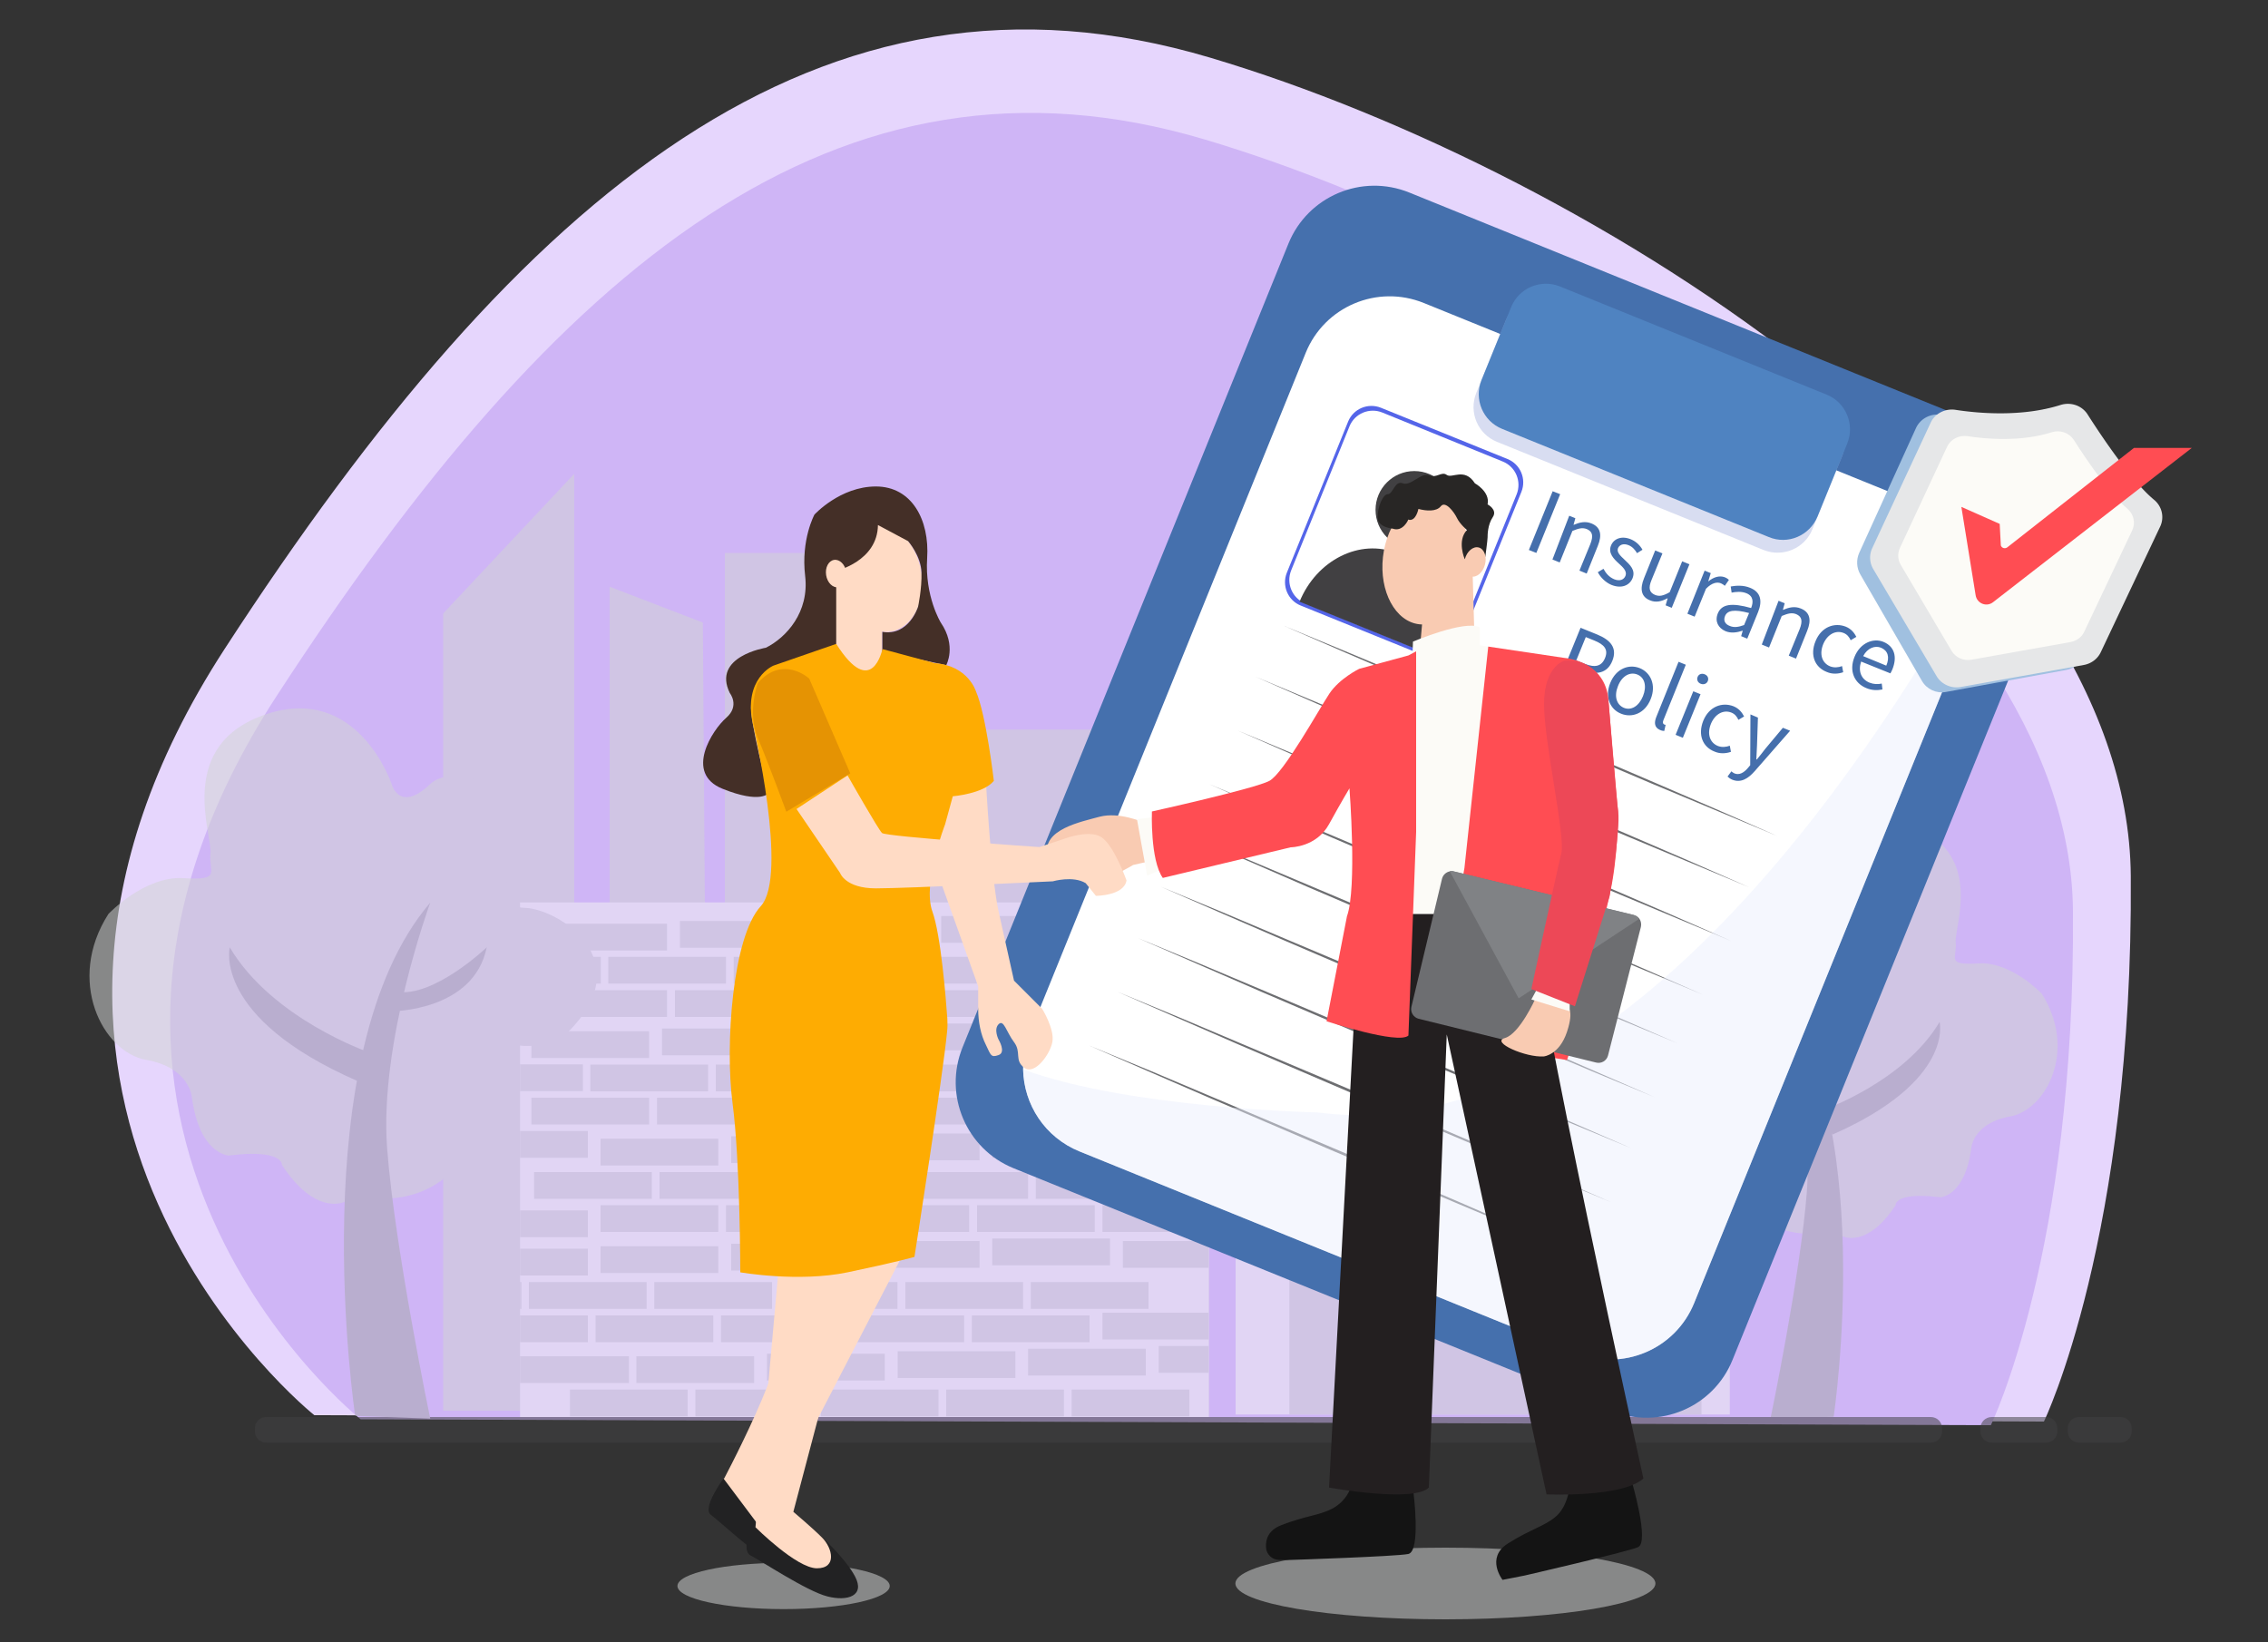 <svg version="1.1" id="Layer_1" xmlns="http://www.w3.org/2000/svg" x="0" y="0" viewBox="0 0 1000 724" style="enable-background:new 0 0 1000 724" xml:space="preserve"><rect x="0" y="0" width="1000" height="724" fill="#333333" stroke="none"/><style>.st3{fill:#d1d3d4}.st4{fill:#f1f2f2}.st5{fill:#a7a9ac}.st6{fill:#414042}.st8{fill:#fff}.st12{fill:#6d6e71}.st14{fill:#456fac}.st17{fill:#fcfbf7}.st18{fill:#ff4d53}.st19{opacity:.53;fill:#d1d3d4}.st20{fill:#141414}.st21{fill:#f9cbb2}.st26{fill:#ffdbc5}.st28{fill:#222223}</style><path d="M138.6 624S-32.1 488.1 99 286.2 362-25.6 533.5 25.4s404.9 201.6 406 360.9-38.3 240.5-38.3 240.5L138.6 624z" style="fill:#e6d6fd"/><path d="M159 625.8S-1.9 497.7 121.7 307.3 369.6 13.4 531.2 61.5s381.7 190 382.8 340.2-36.2 226.7-36.2 226.7L159 625.8z" style="fill:#cfb5f6"/><g style="opacity:.53"><path class="st3" d="M195.4 622V270.5l57.8-61.6V622z"/><path class="st4" d="M544.8 414.9h217.9v208.8H544.8z"/><path class="st3" d="M568.5 414.9h181.7v208.8H568.5z"/><path class="st3" d="M812.7 545.2s10.7 5.2 23.1-13.8c0 0-.6-6 19.7-3.5 0 0 10.9-.3 13.7-21.8 0 0 .8-10.9 17-13.8 16.2-2.9 29.8-29.5 14-54.2 0 0-13.4-14.2-27.9-13.3-14.6.9-9.3-2.4-10-9.3-.7-6.9 13.2-40.3-20.7-51.6-34.3-11.4-46.6 26-46.6 26s-2.8 10.8-14.3 0c-11.4-10.8-49 8.3-29.2 34.9 0 0 6.4 10.6-6 11-12.4.4-42.8 19.4-16.2 46.1 0 0 6.9 6.4 18.2 5.1 11.3-1.3 12.2 1.9 12.2 13.2 0 11.2 5.4 40.9 35 43.7l18 1.3z"/><path class="st5" d="M808.5 624.7s20.1-134.6-27.9-190.8c0 0 19 51.9 16.1 91.3-2.8 36.7-16.1 100.4-16.1 100.4l27.9-.9z"/><path class="st5" d="M794.9 474.3s-30.4 0-35.2-23.8c0 0 19.6 18.8 33.6 16.5l1.6 7.3zM803.4 489.6s36-12.4 51.8-39c0 0 6.6 26-47.3 49.7l-4.5-10.7z"/><path class="st3" d="M268.8 258.7V622h43.6l-2.5-347.5zM319.6 243.8h55.3V622h-55.3zM397.5 321.7H533v302.5H397.5z"/><path class="st4" d="M229.3 397.9H533v226.9H229.3z"/><path class="st3" d="M242.2 407.3h51.9v11.8h-51.9zM242.2 436.6h51.9v11.8h-51.9zM297.6 436.6h51.9v11.8h-51.9zM352.9 436.6h51.9v11.8h-51.9zM408.2 436.6h51.9v11.8h-51.9zM463.5 436.6h51.9v11.8h-51.9zM299.8 406.1h51.9v11.8h-51.9zM357.4 405h51.9v11.8h-51.9zM415 403.9h51.9v11.8H415zM472.5 402.8h51.9v11.8h-51.9zM229.3 421.9h35.6v11.8h-35.6zM268.2 421.9h51.9v11.8h-51.9zM323.5 421.9h51.9v11.8h-51.9zM378.8 421.9h51.9v11.8h-51.9zM434.1 421.9H486v11.8h-51.9zM489.5 421.9H533v11.8h-43.5zM234.3 454.7h51.9v11.8h-51.9zM234.3 484h51.9v11.8h-51.9zM289.7 484h51.9v11.8h-51.9zM345 484h51.9v11.8H345zM400.3 484h51.9v11.8h-51.9zM455.6 484h51.9v11.8h-51.9zM291.9 453.5h51.9v11.8h-51.9zM349.5 452.4h51.9v11.8h-51.9zM407.1 451.3H459v11.8h-51.9zM464.6 450.2h51.9V462h-51.9zM229.3 469.3H257v11.8h-27.7zM260.3 469.4h51.9v11.8h-51.9zM315.6 469.4h51.9v11.8h-51.9zM370.9 469.4h51.9v11.8h-51.9zM426.2 469.4h51.9v11.8h-51.9zM481.6 469.4h51.9v11.8h-51.9zM264.8 502.1h51.9v11.8h-51.9zM264.8 531.4h51.9v11.8h-51.9zM320.1 531.4H372v11.8h-51.9zM375.4 531.4h51.9v11.8h-51.9zM430.8 531.4h51.9v11.8h-51.9zM486.1 531.4h46.8v11.8h-46.8zM322.4 501h51.9v11.8h-51.9zM380 499.8h51.9v11.8H380zM437.5 498.7h51.9v11.8h-51.9zM495.1 497.6h37.8v11.8h-37.8zM235.5 516.8h51.9v11.8h-51.9zM290.8 516.8h51.9v11.8h-51.9zM346.1 516.8H398v11.8h-51.9zM401.4 516.8h51.9v11.8h-51.9zM456.7 516.8h51.9v11.8h-51.9zM512 516.8h20.9v11.8H512zM229.3 550.6h29.9v11.8h-29.9zM229.3 580h29.9v11.8h-29.9zM262.6 580h51.9v11.8h-51.9zM317.9 580h51.9v11.8h-51.9zM373.2 580h51.9v11.8h-51.9zM428.5 580h51.9v11.8h-51.9zM264.8 549.5h51.9v11.8h-51.9zM322.4 548.4h51.9v11.8h-51.9zM380 547.2h51.9V559H380zM437.5 546.1h51.9v11.8h-51.9zM229.3 565.3h.6v11.8h-.6zM233.2 565.3h51.9v11.8h-51.9zM288.5 565.3h51.9v11.8h-51.9zM343.8 565.3h51.9v11.8h-51.9zM399.2 565.3h51.9v11.8h-51.9zM454.5 565.3h51.9v11.8h-51.9zM280.6 598h51.9v11.8h-51.9zM229.3 598h48v11.8h-48zM486.1 578.8h46.8v11.8h-46.8zM495.1 547.2h37.8V559h-37.8zM229.3 533.7h29.9v11.8h-29.9zM510.9 482.9h22v11.8h-22zM338.2 596.9h51.9v11.8h-51.9zM395.8 595.8h51.9v11.8h-51.9zM453.3 594.7h51.9v11.8h-51.9zM510.9 593.5h22v11.8h-22zM251.3 612.7h51.9v11.8h-51.9zM306.6 612.7h51.9v11.8h-51.9zM361.9 612.7h51.9v11.8h-51.9zM417.2 612.7h51.9v11.8h-51.9zM472.5 612.7h51.9v11.8h-51.9zM229.3 498.7h29.9v11.8h-29.9z"/><path class="st6" d="M902.1 636.1h-23.9c-2.8 0-5-2.2-5-5v-1.3c0-2.8 2.2-5 5-5h23.9c2.8 0 5 2.2 5 5v1.3c0 2.8-2.2 5-5 5zM934.9 636.1h-18.2c-2.8 0-5-2.2-5-5v-1.3c0-2.8 2.2-5 5-5h18.2c2.8 0 5 2.2 5 5v1.3c0 2.8-2.3 5-5 5zM851.3 636.1H117.4c-2.8 0-5-2.2-5-5v-1.3c0-2.8 2.2-5 5-5h733.9c2.8 0 5 2.2 5 5v1.3c0 2.8-2.2 5-5 5z"/><g><path class="st3" d="M151.7 530s-12.7 6.2-27.4-16.4c0 0 .7-7.1-23.4-4.1 0 0-13-.4-16.3-25.8 0 0-1-13-20.2-16.4-19.2-3.4-35.4-35-16.6-64.3 0 0 15.9-16.9 33.1-15.8s11-2.8 11.9-11c.9-8.2-15.7-47.8 24.6-61.3 40.6-13.5 55.3 30.9 55.3 30.9s3.4 12.8 16.9 0c13.5-12.8 58.1 9.8 34.7 41.4 0 0-7.6 12.6 7.1 13.1 14.7.4 50.8 23 19.2 54.6 0 0-8.2 7.6-21.6 6.1-13.4-1.5-14.5 2.3-14.5 15.6s-6.4 48.5-41.6 51.8l-21.2 1.6z"/><path class="st5" d="M156.6 624.3S132.7 464.6 189.7 398c0 0-22.6 61.5-19 108.4 3.3 43.6 19 119.1 19 119.1l-33.1-1.2z"/><path class="st5" d="M172.8 445.9s36.1 0 41.8-28.2c0 0-23.3 22.3-39.9 19.6l-1.9 8.6zM162.7 464s-42.7-14.7-61.4-46.3c0 0-7.8 30.9 56.2 58.9l5.2-12.6z"/></g></g><path d="m710.7 622.1-263.8-107c-20.9-8.5-31-32.3-22.5-53.3l143.7-354.4c8.5-20.9 32.3-31 53.3-22.5l263.8 107c20.9 8.5 31 32.3 22.5 53.3L763.9 599.6c-8.4 20.9-32.3 31-53.2 22.5z" style="fill:#4570ad"/><path class="st8" d="M868.8 274.4 747 574.5c-8.3 20.5-31.6 30.3-52.1 22L476 507.7c-15.3-6.2-24.6-20.7-24.9-36.2-.1-5.3.8-10.6 2.9-15.8l121.7-300.1c8.3-20.5 31.6-30.3 52.1-22l218.9 88.8c12.9 5.2 21.6 16.5 24.2 29.2 1.5 7.4.9 15.3-2.1 22.8z"/><path d="M777.6 242.5 660 194.8c-8.4-3.4-12.5-13-9.1-21.5l13.1-32.2c3.4-8.4 13-12.5 21.5-9.1l117.6 47.7c8.4 3.4 12.5 13 9.1 21.5l-13.1 32.2c-3.4 8.4-13 12.5-21.5 9.1z" style="opacity:.47;fill:#acb7e2"/><path d="m779.9 236.8-117.6-47.7c-8.4-3.4-12.5-13-9.1-21.5l13.1-32.2c3.4-8.4 13-12.5 21.5-9.1L805.4 174c8.4 3.4 12.5 13 9.1 21.5l-13.1 32.2c-3.5 8.5-13.1 12.6-21.5 9.1z" style="fill:#4f83c1"/><path d="M629.3 289.6 573.5 267c-5.7-2.3-8.4-8.8-6.1-14.5l27-66.6c2.3-5.7 8.8-8.4 14.5-6.1l55.8 22.6c5.7 2.3 8.4 8.8 6.1 14.5l-27 66.6c-2.3 5.7-8.8 8.4-14.5 6.1z" style="fill:#5465e9"/><path class="st8" d="M628.5 287.6 575.4 266c-5.7-2.3-8.4-8.8-6.1-14.5L595 188c2.3-5.7 8.8-8.4 14.5-6.1l53.1 21.6c5.7 2.3 8.4 8.8 6.1 14.5L643 281.5c-2.3 5.7-8.8 8.4-14.5 6.1z"/><path class="st12" d="m566 275.9 27.3 11.3 27.3 11.4 54.4 23.1 54.4 23.3 27.1 11.7 27.1 11.9-27.3-11.4-27.3-11.4-54.4-23.1-54.3-23.3-27.2-11.7zM553.6 298.4l27.3 11.4 27.3 11.4 54.4 23.1 54.4 23.3 27.1 11.7 27.1 11.9-27.3-11.4-27.3-11.4-54.4-23.1-54.4-23.3-27.1-11.7zM545.7 322.1l27.3 11.4 27.3 11.4 54.4 23.1 54.4 23.3 27.1 11.7 27.1 11.9-27.3-11.4-27.3-11.4-54.4-23.1-54.4-23.3-27.1-11.7zM533.3 345.8l27.3 11.4 27.3 11.4 54.4 23.1 54.3 23.3 27.2 11.7 27.1 11.9-27.3-11.4-27.3-11.4-54.4-23.1-54.4-23.3-27.1-11.7zM522 367.3l27.3 11.3 27.3 11.5 54.4 23 54.4 23.3 27.1 11.8 27.1 11.8-27.3-11.3-27.3-11.5-54.4-23-54.4-23.3-27.1-11.8zM511.9 391l27.3 11.3 27.2 11.5 54.5 23 54.3 23.3 27.1 11.8 27.1 11.8-27.3-11.3-27.2-11.5-54.5-23-54.3-23.3-27.2-11.8zM501.7 413.6l27.3 11.3 27.3 11.5 54.4 23 54.3 23.3 27.2 11.8 27.1 11.8L692 495l-27.3-11.5-54.4-23-54.4-23.3-27.1-11.8zM492.7 437.3l27.3 11.3 27.2 11.5 54.5 23 54.3 23.3 27.1 11.8 27.1 11.8-27.3-11.3-27.2-11.5-54.5-23-54.3-23.3-27.1-11.8zM480.2 461l27.4 11.3 27.2 11.5 54.4 23 54.4 23.3 27.1 11.8 27.1 11.8-27.3-11.3-27.3-11.5-54.4-23-54.3-23.3-27.2-11.8z"/><g><path class="st6" d="M573 265.3c7.5-18.4 26.7-28 42.9-21.4 16.2 6.6 23.3 26.8 15.8 45.2L573 265.3z"/><circle class="st6" cx="623.6" cy="224.8" r="17.1"/></g><path d="M868.8 274.4 747 574.5c-8.3 20.5-31.6 30.3-52.1 22L476 507.7c-15.3-6.2-24.6-20.7-24.9-36.2 46.4 17.2 129.8 19 129.8 19 137.4 17.9 254.8-174.5 290-238.9 1.5 7.4.9 15.3-2.1 22.8z" style="opacity:.47;fill:#ebeefd"/><g><path class="st14" d="m684.6 216.6 3.3 1.3-10.5 25.9-3.3-1.3 10.5-25.9zM691.9 227.4l2.7 1.1-.8 2.9h.1c2.6-1.1 5.1-1.7 7.8-.6 4 1.6 4.8 5 2.8 9.9l-4.9 12.2-3.2-1.3 4.8-11.7c1.4-3.6 1-5.5-1.5-6.6-2-.8-3.7-.3-6.4.8l-5.6 13.9-3.2-1.3 7.4-19.3zM704.5 252.3l2.5-1.5c1.1 2 2.4 3.6 4.7 4.6 2.5 1 4.3.2 5-1.5.8-2-1.1-3.8-2.9-5.4-2.3-2.1-4.8-4.6-3.5-7.9 1.2-3.1 4.7-4.5 8.8-2.8 2.4 1 4.1 2.8 5.1 4.6l-2.4 1.5c-.9-1.5-2-2.8-3.7-3.5-2.4-1-4.1-.1-4.7 1.3-.7 1.8 1.1 3.4 2.9 5.1 2.3 2.2 5 4.5 3.5 8.2-1.3 3.1-4.8 4.7-9.3 2.9-2.6-1.1-4.8-3.3-6-5.6zM724.9 254.9l4.9-12.2 3.2 1.3-4.8 11.7c-1.5 3.6-1 5.5 1.5 6.6 2 .8 3.7.4 6.5-1.2l5.5-13.6 3.2 1.3-7.8 19.2-2.7-1.1.9-3.1h-.1c-2.6 1.4-5.1 2-7.7.9-3.8-1.5-4.6-4.9-2.6-9.8zM751.6 251.6l2.7 1.1-1.1 3.6h.1c2.3-1.9 4.9-2.6 7.1-1.8.8.3 1.4.7 1.9 1.2l-1.8 2.6c-.6-.5-1-.8-1.7-1.1-1.6-.7-4-.3-6.6 2.4l-5 12.3-3.2-1.3 7.6-19zM757.4 270.5c1.7-4.2 6.2-4.8 14.7-2.4 1-2.5 1.1-5.2-2-6.5-2.2-.9-4.6-.7-6.6-.3l-.4-2.7c2.2-.4 5.5-.7 8.6.6 4.7 1.9 5.4 5.8 3.5 10.6l-4.8 11.8-2.7-1.1.7-2.4h-.1c-2.4.8-5.1 1.2-7.5.2-3.2-1.4-4.8-4.3-3.4-7.8zm11.6 5.1 2.2-5.3c-6.7-1.8-9.6-1.1-10.6 1.3-.9 2.2.2 3.7 2.1 4.4 1.9.8 3.8.5 6.3-.4zM784.2 264.9l2.7 1.1-.8 2.9h.1c2.6-1.1 5.1-1.7 7.8-.6 4 1.6 4.8 5 2.8 9.9l-4.9 12.2-3.2-1.3 4.8-11.7c1.4-3.6 1-5.5-1.5-6.6-2-.8-3.7-.3-6.4.8l-5.6 13.9-3.2-1.3 7.4-19.3zM800.5 282.7c2.6-6.4 8.4-8.3 13.3-6.4 2.5 1 3.8 2.8 4.7 4.5l-2.5 1.5c-.7-1.5-1.6-2.6-3.1-3.2-3.5-1.4-7.2.6-9 4.9-1.8 4.4-.6 8.3 3 9.8 1.8.7 3.7.5 5.3-.1l.5 2.7c-2.3.8-4.9.9-7.2-.1-5.2-2-7.6-7.3-5-13.6zM817.7 289.6c2.5-6.2 8.3-8.4 12.7-6.6 4.9 2 6.2 6.6 4 12.1-.3.7-.6 1.3-.9 1.8l-12.9-5.2c-1.4 4.2 0 7.8 3.7 9.3 1.8.7 3.6.8 5.4.4l.3 2.6c-2.1.4-4.5.5-7.1-.6-5.2-2.1-7.8-7.5-5.2-13.8zm14 3.9c1.6-3.8.7-6.6-2.3-7.9-2.7-1.1-6 .1-7.9 3.7l10.2 4.2zM696.9 276.8l7.4 3c5.8 2.4 8.9 5.9 6.6 11.6-2.2 5.5-7.1 6.4-12.8 4.1l-4.3-1.7-4.2 10.3-3.3-1.3 10.6-26zm1.9 15.9c4.5 1.8 7.4 1.1 8.9-2.6s-.3-5.9-4.8-7.7l-3.7-1.5-4.2 10.3 3.8 1.5zM710 301.1c2.6-6.4 8.3-8.4 13-6.5 4.7 1.9 7.4 7.3 4.8 13.7-2.6 6.4-8.3 8.3-13 6.4-4.7-1.8-7.4-7.2-4.8-13.6zm14.4 5.9c1.8-4.4.8-8.3-2.5-9.6-3.3-1.3-6.8.7-8.5 5.1-1.8 4.4-.7 8.2 2.6 9.6 3.2 1.3 6.6-.7 8.4-5.1zM730.3 316.1l9.8-24.3 3.2 1.3-9.9 24.5c-.4 1-.1 1.6.3 1.8.2.1.3.1.7.2l-.6 2.7c-.5 0-1.1-.1-2-.5-2.2-1-2.6-3-1.5-5.7zM746.6 304.8l3.2 1.3-7.8 19.2-3.2-1.3 7.8-19.2zm1.9-6.3c.5-1.3 1.8-1.7 3.1-1.2s1.9 1.7 1.4 3c-.5 1.2-1.8 1.7-3.1 1.2s-1.9-1.8-1.4-3zM751 317.8c2.6-6.4 8.4-8.3 13.3-6.4 2.5 1 3.8 2.8 4.7 4.5l-2.5 1.5c-.7-1.5-1.6-2.6-3.1-3.2-3.5-1.4-7.2.6-9 4.9-1.8 4.4-.6 8.3 3 9.8 1.8.7 3.7.5 5.3-.1l.5 2.7c-2.3.8-4.9.9-7.2-.1-5.2-2-7.5-7.3-5-13.6zM761.7 342.4l1.7-2.3c.3.3.9.7 1.3.9 2.2.9 4.2-.3 6-2.4l1-1.2.1-22.4 3.3 1.4-.4 12.2c-.1 1.9-.2 4.1-.3 6.2l.2.1c1.3-1.5 2.6-3.3 3.8-4.8l7.7-9.2 3.2 1.3-15.6 17.8c-2.9 3.3-6.1 5.3-9.9 3.8-.9-.4-1.6-.9-2.1-1.4z"/></g><path d="M855.7 182.9c10.1 1.6 28.8 3.2 45.1-2.1 4.5-1.5 9.4.2 11.9 4.2 6.6 10.5 19.1 29.6 28.7 37.6 3.5 2.9 4.5 7.8 2.6 11.9l-25.6 55.2c-1.4 3-4.1 5.1-7.4 5.7l-53 9.7c-4.2.8-8.5-1.2-10.6-4.9l-27.2-47c-1.6-2.8-1.8-6.3-.5-9.3l25.2-55.4c1.9-3.9 6.3-6.3 10.8-5.6z" style="fill:#a0c0e0"/><path d="M862.2 180.7c10.3 1.6 29.4 3.2 46.2-2.1 4.6-1.5 9.6.2 12.1 4.2 6.7 10.5 19.6 29.6 29.3 37.6 3.5 2.9 4.6 7.8 2.6 11.9l-26.1 55.2c-1.4 3-4.2 5.1-7.5 5.7l-54.2 9.7c-4.3.8-8.7-1.2-10.8-4.9L826 251a9.89 9.89 0 0 1-.5-9.3l25.8-55.4c1.8-3.9 6.3-6.3 10.9-5.6z" style="fill:#e6e7e8"/><path class="st17" d="M867.4 192.3c8.3 1.3 23.7 2.6 37.2-1.7 3.7-1.2 7.7.2 9.8 3.4 5.4 8.5 15.8 23.8 23.6 30.3 2.8 2.4 3.7 6.3 2.1 9.6L919 278.5c-1.1 2.4-3.4 4.1-6.1 4.6l-43.7 7.8c-3.5.6-7-1-8.7-3.9l-22.4-37.9c-1.4-2.3-1.5-5.1-.4-7.5l20.8-44.6c1.5-3.3 5.2-5.2 8.9-4.7z"/><path class="st18" d="m864.8 223.5 6.3 39c.6 3.6 4.8 5.3 7.7 3l87.6-68h-25.5l-55.8 43.8c-1 .8-2.5.4-2.9-.8l-.5-9.5-16.9-7.5z"/><g><ellipse class="st19" cx="637.3" cy="698.2" rx="92.6" ry="15.8"/><path class="st20" d="M623.2 657.8s3.4 26.3-2.3 27.4c-5.6 1.1-51.5 2.6-51.5 2.6H564c-3.1 0-5.7-2.5-5.8-5.6-.2-3.4 1-7.5 6.7-9.7 10.9-4.3 17.4-4.3 23.2-7.7 5.8-3.4 7.3-8.6 7.3-8.6l27.8 1.6zM719.3 652.6s8.2 27.4 2.9 29.6-50 12.5-50 12.5l-9.7 1.9s-7.6-9.7 2.3-16c9.9-6.3 16.2-7.6 21.3-12 5-4.4 5.8-12.1 5.8-12.1l27.4-3.9z"/><ellipse transform="rotate(-83.65 628.835 247.79)" class="st21" cx="628.9" cy="247.8" rx="27.7" ry="19.2"/><path class="st21" d="m649.2 248.7 1.1 39.3-24.8 4.4 2.2-24.9z"/><path class="st17" d="M623 282.9s22.8-9.7 29.5-6.3v7.9l6.8 1.1-11.5 122.3h-29.3l4.5-125z"/><path class="st18" d="m656.2 285.1 33.6 5s16.9 1.1 19.2 16.9l4.4 50.8s.2 20.3-3.8 37.3-10.8 49.7-10.8 49.7l-7.9 22.6s-50.1-7.5-53.1-11.3c-4.5-5.6 7.9-73.4 7.9-73.4l10.5-97.6z"/><path d="M614.1 233.1s-6.7-.5-6.7-5 2.3-10.2 4.5-10.2c2.3 0 3.1-6.2 6.6-4.8 3.5 1.4 8.1-4.9 11.5-3.5s5.6-1.9 7.9-.2c2.3 1.7 7.9-3.4 12.4 3.7 0 0 6.8 3.7 5.6 9.3 0 0 4.5 2.3 2.3 5.6-2.3 3.4-2.3 7.9-2.3 9 0 1.1-1 8.5-1 8.5l-9.1 1s-3.5-8.1 1-12.8c0 0-3.1-2.6-4.4-5.3-1.3-2.7-5.1-7.7-7.1-5.2s-6.5 2.1-9.9 1.2c0 0-1.1 5.8-4.5 4.7.1.1-2.4 5.6-6.8 4z" style="fill:#282625"/><path d="M599.5 403 586 655.9s37.3 6.8 44 0l7.9-199.8 44 202.8s33.4 1.5 42.7-7c0 0-49.4-224.1-49.4-248.9h-75.7z" style="fill:#231f20"/><path class="st12" d="M723.5 408.7 709 465.4c-.6 2.3-2.9 3.7-5.3 3.1l-78.2-19.3c-2.3-.6-3.7-2.9-3.2-5.2l13.5-56.5c.4-1.7 1.8-3 3.5-3.3.6-.1 1.2-.1 1.8.1l79.3 19.2c1.1.3 1.9.9 2.5 1.7.6.9.9 2.2.6 3.5z"/><path d="m722.8 405.1-53.2 35.1-30.4-56.1c.6-.1 1.2-.1 1.8.1l79.3 19.2c1.1.3 1.9.9 2.5 1.7z" style="fill:#808285"/><ellipse transform="rotate(-75.209 650.285 247.788)" class="st21" cx="650.3" cy="247.8" rx="6.6" ry="4.6"/><path class="st21" d="M677 440.3s-7 15.6-13.5 17.4c-6.4 1.8 9.3 8.7 17.2 8.1 0 0 6.8-.6 10.2-10.8s0-11.3 0-11.3l-13.9-3.4z"/><path class="st17" d="m678.5 434.6-3.3 6.1 16.9 5.2v-5.6z"/><path d="M689.8 291.3s-9 2.3-9 19.2 9.5 58.2 7.6 65.8c-1.9 7.6-13.2 59.8-13.2 59.8l19.2 7.6 15.3-48.5s4.8-29.3 3.8-37.3c-1.1-7.9-4.2-47.9-4.2-47.9s-1.4-19.9-19.5-18.7z" style="fill:#ed4857"/><path class="st21" d="M503.6 362.4s-10.2-4.5-18.7-2.3c-8.4 2.3-25.4 5.6-23.1 16.9s21.4 10.2 24.8 10.2 13-5.8 13-5.8l7.9-1.8-3.9-17.2z"/><path class="st17" d="m510.3 360.1-9 1.1 4.5 24.9 7.9-3.4z"/><path class="st18" d="m621 289-21.7 5.9s-8.7 4.2-13.2 11-20.1 35-26.4 38.4-51.8 13.5-51.8 13.5-.8 21.4 4.8 29.3l56.4-13.5s11.3 0 16.9-10.2 9-15.8 9-15.8 3.4 44-1.1 56.4l-9 46.3s31.6 10.4 36.1 6.3l3.4-89.8v-79.6L621 289z"/></g><g><ellipse class="st19" cx="345.5" cy="699.3" rx="46.8" ry="10.2"/><ellipse transform="rotate(-8.911 389.044 255.162)" class="st26" cx="389" cy="255.1" rx="17.5" ry="23.7"/><path d="M368.7 251.7s18.2-4.2 18.4-20.2l13.3 7.1s5.7 6.5 5.9 13.8c.2 7.2-1.5 15.1-1.5 15.1s-4 13.1-15.8 11.1v8.6l28.2 6.1s4.7-8.4-2.4-18.8c0 0-7.1-11.5-6-28.4 1.1-16.9-6.8-31.6-22.6-31.6s-27.1 12.4-27.1 12.4-6 11-4.1 27-8.3 27.2-17.3 31.7c0 0-23.9 3.8-15.9 20 0 0 4.5 5.6-1.6 10.9s-18.6 24.5-1.6 31.3c16.9 6.8 20.3 1.9 20.3 1.9s-8.6-32.2-7.7-39.1 4.2-15.2 14.4-18.4c10.2-3.1 23.2-7.7 23.2-7.7l1-25.5-1.1-7.3z" style="fill:#442f27"/><path class="st26" d="M397.5 554.3 358 630.5l-24.9 34.4-14.7-11.3s.3-.6.9-1.7c3-5.7 12.9-25 19-40.6 7.2-18.6 19.6-52.5 19.6-52.5l39.6-4.5z"/><ellipse transform="rotate(-8.911 368.722 252.904)" class="st26" cx="368.7" cy="252.9" rx="4.5" ry="6.1"/><path class="st26" d="M368.7 251.7V290s7.3 9.1 15.2 6.9 9-9 9-9l-4-.7v-15.8l-20.2-19.7zM434.7 344.3s2.3 42.9 5.6 57.6 6.8 30.5 6.8 30.5l12.4 12.4s5.6 9 4.5 14.7c-1.1 5.6-7.9 14.7-12.4 11.3s-1.1-6.8-4.5-11.3c-3.4-4.5-4.5-10.2-6.8-7.9-2.3 2.3 0 6.8 0 6.8s3.4 5.6 0 6.8-3.4.1-5.6-4.5c-2.3-4.5-3.4-10.2-3.4-15.8v-10l-15.8-44.1-9-38.4 28.2-8.1zM319 651.9s14.1 27.6 28.2 29.9-2.2-17.5-2.2-17.5l-7.1-10.4-18.9-2z"/><path class="st28" d="M319 651.9s-9.6 13.1-5.6 16c4.1 3 21.9 19.7 30.5 23.4 8.5 3.7 16.5 2.4 13.5-6.6-2.9-8.8-12.4-20.6-12.4-20.6s5.6 15.3-3.8 13.2c-2.2-.5-4.2-1.8-5.7-3.4l-16.5-22z"/><path class="st28" d="M332 671.1s-5.6 12.4-1.1 14.7c4.5 2.3 24.8 15.8 33.9 18.1 9 2.3 16.7-.3 12.2-8.8-4.3-8.2-15.6-18.3-15.6-18.3s8 14.2-1.6 13.6c-2.3-.1-4.4-1.1-6.2-2.4L332 671.1z"/><path class="st26" d="m343.3 559.4-10.2 114s18.1 18.1 27.1 18.1 6.8-9 2.3-13.5-12.7-11.4-12.7-11.4l28.3-107.1h-34.8z"/><path d="m368.7 283.9-27.7 9.6s-13.5 5.6-9 26c0 0 15.8 66.6 3.4 80.1s-15.8 61-12.4 86.9 3.4 74.5 3.4 74.5 25.7 4.5 47.3 0c21.6-4.5 29.5-6.8 29.5-6.8s12.6-80.4 14.4-99.4c.2-1.9.2-3.8.1-5.6-.6-8.4-2.8-36.8-6.6-47.3-4.5-12.4 5.6-38.4 5.6-38.4l3.4-12.4s13.5-1.1 18.1-6.8c0 0-3.4-29.3-7.9-39.5 0 0-3.4-11.3-18.1-12.4l-23.1-6.2c-.1 0-4.6 22.6-20.4-2.3z" style="fill:#feac02"/><path class="st26" d="m351.2 356.7 19.2 28.2s2.3 6.8 15.8 6.8 78-3.1 78-3.1 8.9-2.6 14.5.8l4.5 5.6s12.4 0 13.5-6.8c0 0-5.6-15.8-11.3-19.2-5.6-3.4-16.9 1.1-16.9 1.1l-10.2 3.4s-67.7-4.6-69.4-6.2-15.2-25.4-15.2-25.4l-22.5 14.8z"/><path d="m346.7 357.9 28.2-16.9-18.1-41.8s-11.6-10.7-22.7 2c0 0-4.7 12.9 0 24.1 4.7 11.1 12.6 32.6 12.6 32.6z" style="fill:#e59303"/></g></svg>
